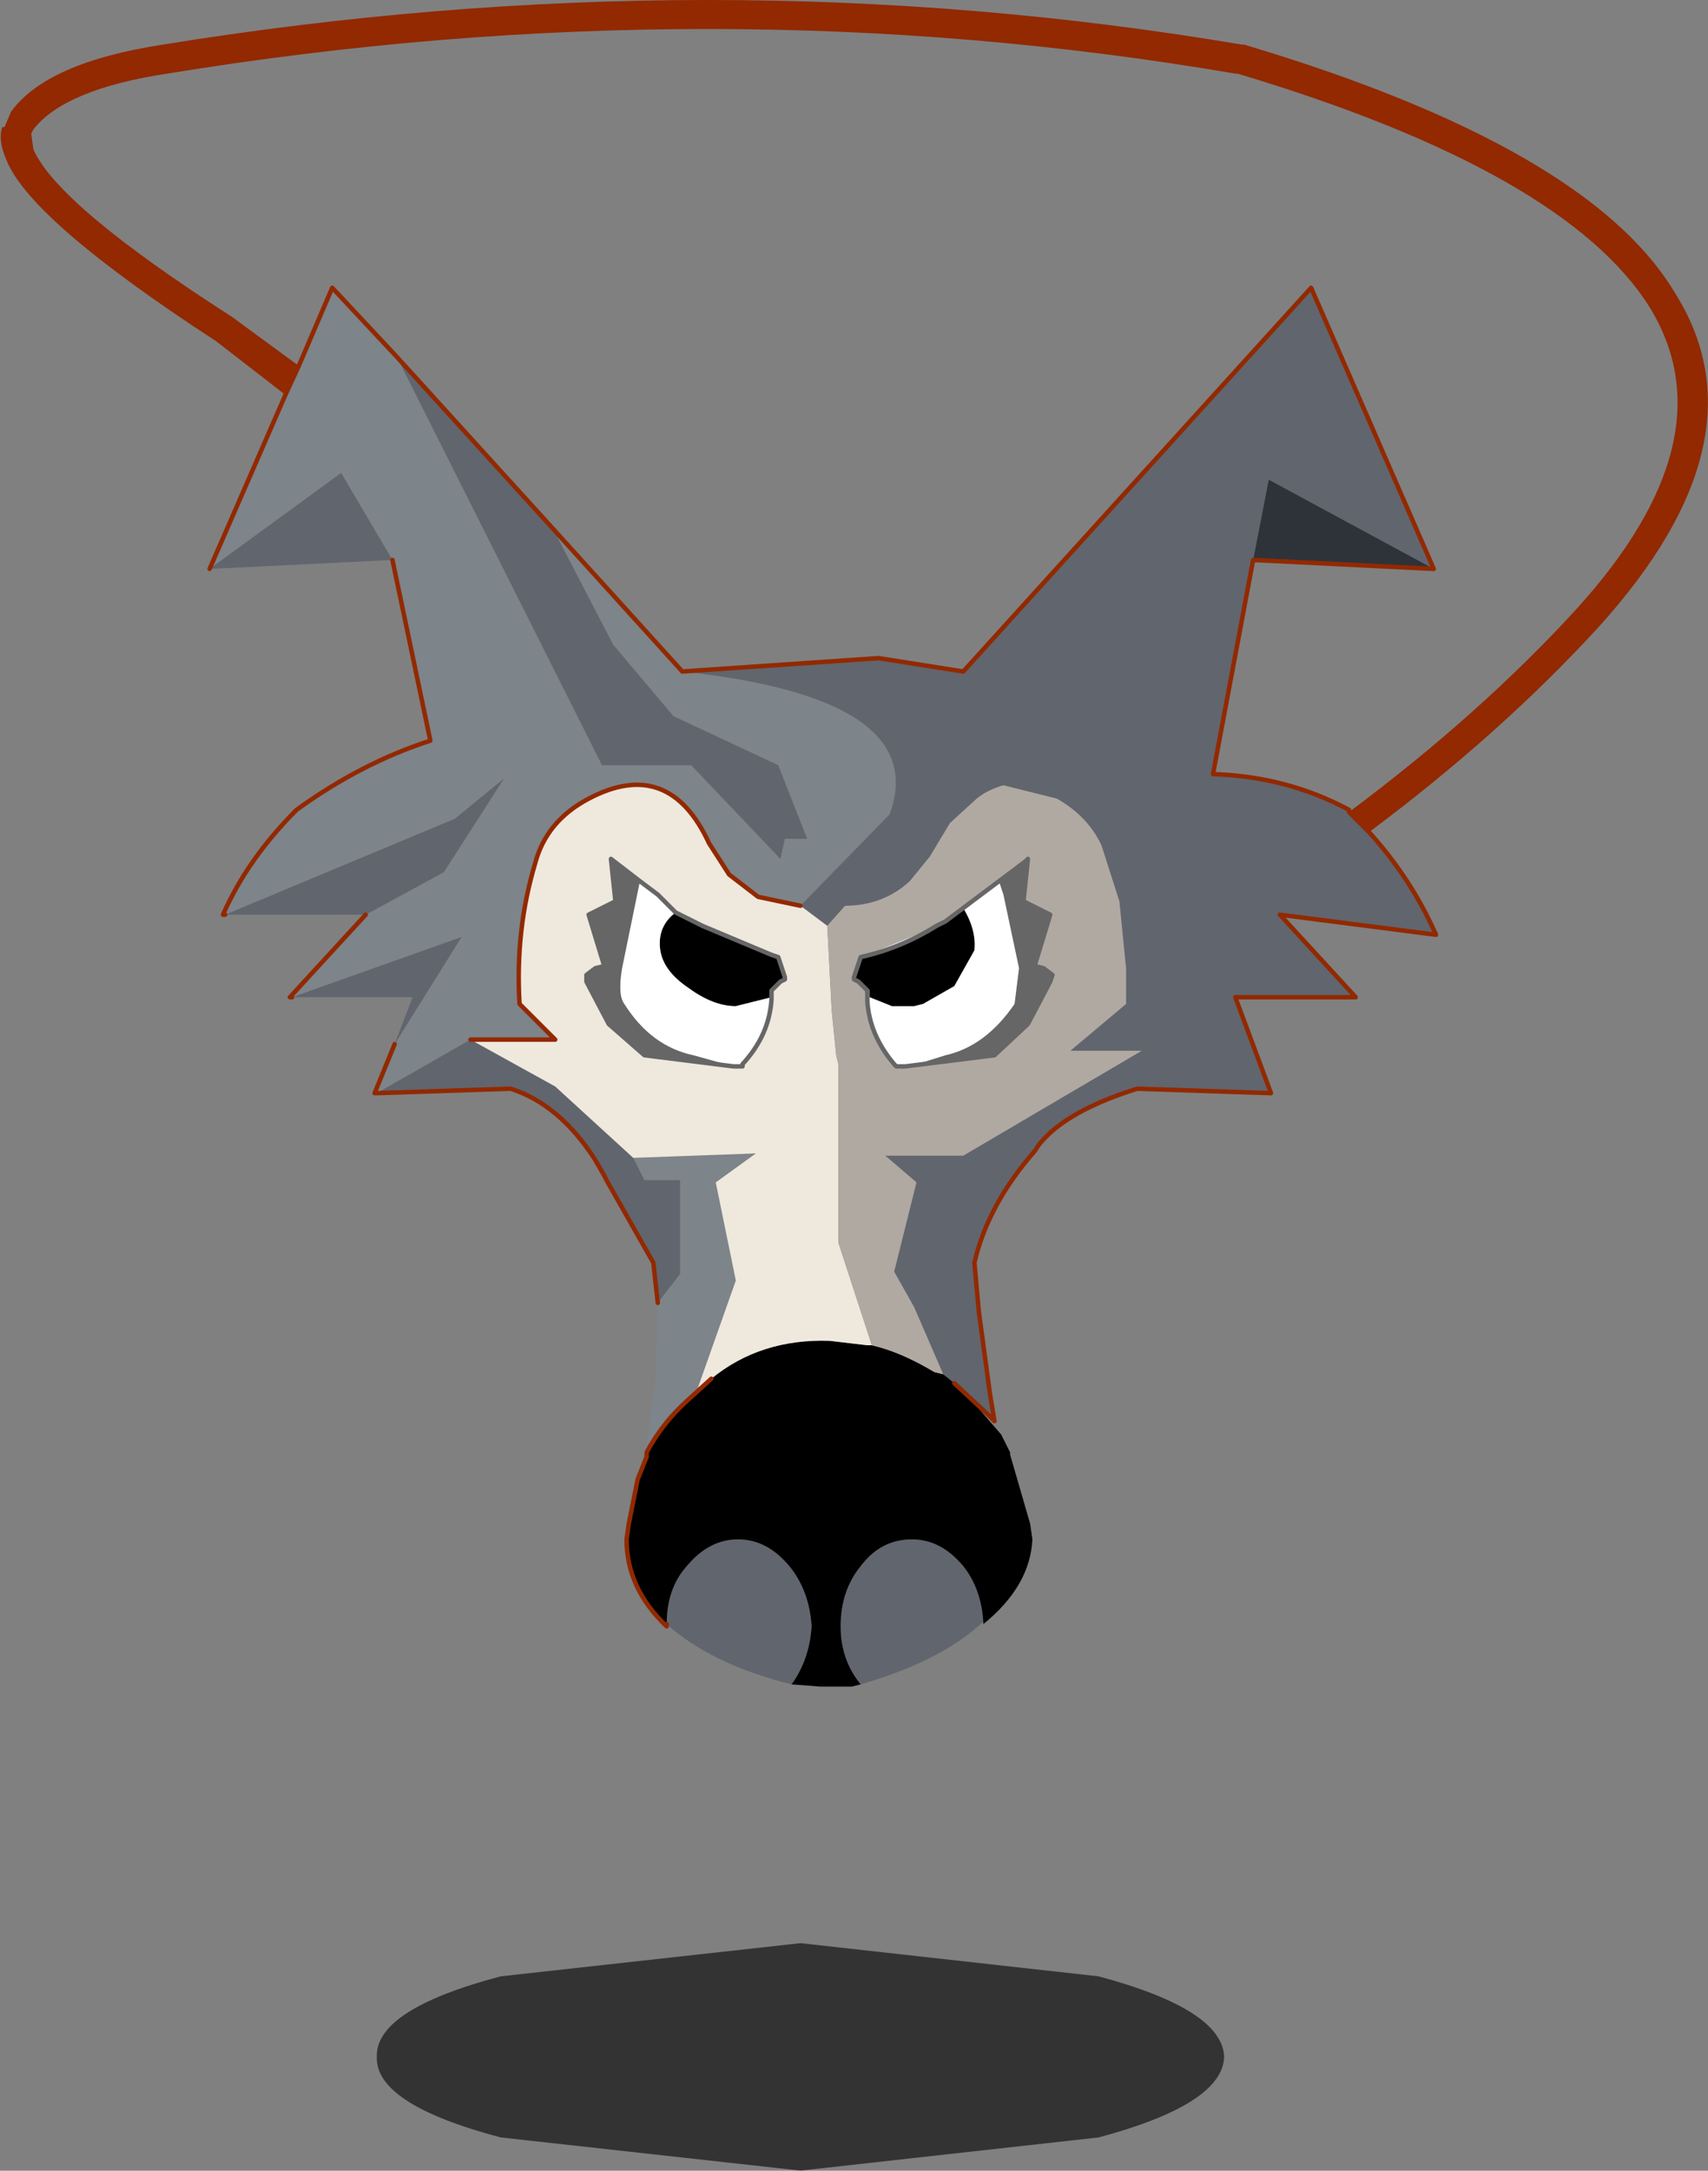 <?xml version="1.0"?>
<svg xmlns="http://www.w3.org/2000/svg" xmlns:xlink="http://www.w3.org/1999/xlink" width="38.3px" height="48.65px"><rect width="100%" height="100%" fill="#808080" stroke="none"/><g transform="matrix(1, 0, 0, 1, -255.8, -182.9)"><use xlink:href="#object-0" width="38.3" height="37.8" transform="matrix(1, 0, 0, 1, 255.8, 182.9)"/><use xlink:href="#object-1" width="25.3" height="4.8" transform="matrix(0.751, 0, 0, 1.062, 264.25, 226.45)"/></g><defs><g transform="matrix(1, 0, 0, 1, -255.8, -182.9)" id="object-0"><path fill-rule="evenodd" fill="#922900" stroke="none" d="M262.2 191.75L260.65 190.55Q256.5 187.85 255.95 186.5Q255.75 186.05 255.85 185.75L255.9 185.75L256.05 185.4Q256.85 184.3 259.45 183.9Q271.8 181.9 283.65 183.9L283.7 183.9Q291.4 186.2 293.35 189.45Q295.45 192.75 291.65 196.95Q289.45 199.35 286.5 201.55L286.05 201.1Q289 198.9 291.15 196.55Q294.6 192.75 292.8 189.8Q290.9 186.75 283.55 184.55L283.5 184.55Q271.8 182.55 259.55 184.55Q257.25 184.9 256.55 185.8L256.5 185.9L256.55 186.25Q257.1 187.5 261 190L262.5 191.1L262.2 191.75"/><path fill-rule="evenodd" fill="#7d848a" stroke="none" d="M262.2 191.75L262.5 191.1L263.25 189.35L264.7 190.9L269.3 200.05L271.3 200.05L273.3 202.15L273.4 201.7L273.9 201.7L273.25 200.05L270.9 198.95L269.55 197.35L268.2 194.75L271.1 197.95Q276.7 198.55 275.75 201.15L273.75 203.2L272.8 203L272.15 202.5L271.7 201.8Q270.8 199.85 269 200.8Q268.05 201.3 267.8 202.25Q267.35 203.75 267.45 205.4L268.25 206.2L266.35 206.2L264.25 207.4L264.2 207.4L264.65 206.3L266.15 203.9L262.35 205.25L262.3 205.25L264 203.4L265.75 202.45L267.1 200.35L266 201.25L260.85 203.4L260.8 203.4Q261.35 202.15 262.45 201.05Q263.9 200 265.45 199.5L264.6 195.45L263.45 193.5L260.5 195.65L262.2 191.75M271.45 214L270.8 214.6L270.3 215.3L270.5 213.8L270.5 213.75L270.55 212.1L271.05 211.45L271.05 209.35L270.25 209.35L270 208.85L272.75 208.75L271.85 209.4L272.3 211.6L271.45 214"/><path fill-rule="evenodd" fill="#61656e" stroke="none" d="M286.05 201.1L286.5 201.55Q287.45 202.6 288 203.85L284.5 203.4L286.2 205.25L283.5 205.25L284.3 207.4L281.3 207.3Q279.7 207.8 279.1 208.55L279 208.7Q277.95 209.9 277.65 211.2L277.75 212.3L278 214.15L278.1 214.75L277.95 214.6L277.2 213.9L276.95 213.7L276.3 212.2L275.85 211.4L276.35 209.4L275.65 208.8L277.4 208.8L281.4 206.45L279.8 206.45L281.05 205.4L281.05 204.6L280.9 203.1L280.5 201.85Q280.2 201.2 279.5 200.8L278.3 200.5Q277.95 200.6 277.7 200.8L277.1 201.35L276.65 202.1L276.2 202.65Q275.6 203.2 274.75 203.2L274.35 203.65L273.75 203.2L275.75 201.15Q276.7 198.55 271.1 197.95L275.5 197.65L277.4 197.95L285.2 189.35L287.95 195.65L284.25 193.65L283.9 195.45L283 200.25Q284.65 200.3 286.05 201.05L286.05 201.1M277.85 219.25L277.55 219.5Q276.65 220.2 275.1 220.65Q274.65 220.1 274.65 219.35Q274.65 218.55 275.1 218Q275.55 217.4 276.25 217.4Q276.9 217.4 277.4 218Q277.8 218.5 277.85 219.25M273.55 220.65Q271.75 220.2 270.75 219.3Q270.75 218.5 271.2 218Q271.7 217.4 272.35 217.4Q273 217.4 273.5 218Q273.95 218.55 274 219.35Q273.95 220.1 273.55 220.65M270.55 212.1L270.45 211.2L269.4 209.35L269.35 209.25L269.15 208.9Q268.35 207.65 267.25 207.3L264.25 207.4L266.35 206.2L268.25 207.25L270 208.85L270.25 209.35L271.05 209.35L271.05 211.45L270.55 212.1M264.65 206.3L265.05 205.25L262.35 205.25L266.15 203.9L264.65 206.3M264 203.4L260.85 203.4L266 201.25L267.1 200.35L265.75 202.45L264 203.4M264.6 195.45L260.5 195.65L263.45 193.5L264.6 195.45M264.7 190.9L268.2 194.75L269.55 197.35L270.9 198.95L273.25 200.05L273.9 201.7L273.4 201.7L273.3 202.15L271.3 200.05L269.3 200.05L264.7 190.9"/><path fill-rule="evenodd" fill="#000000" stroke="none" d="M277.2 213.9L277.6 214.3L278.25 215.05L278.45 215.45L278.45 215.5L278.9 217.05L278.95 217.4Q278.9 218.45 277.85 219.3L277.85 219.25Q277.8 218.5 277.4 218Q276.9 217.4 276.25 217.4Q275.55 217.4 275.1 218Q274.65 218.55 274.65 219.35Q274.65 220.1 275.1 220.65L274.9 220.7L274.85 220.7L274.5 220.7L274.2 220.7L273.55 220.65Q273.95 220.1 274 219.35Q273.95 218.55 273.5 218Q273 217.4 272.35 217.4Q271.7 217.4 271.2 218Q270.75 218.5 270.75 219.3L270.75 219.35Q269.85 218.5 269.85 217.4L269.9 217.05L270.1 216.05L270.3 215.55L270.3 215.45Q270.65 214.8 271.2 214.3L271.75 213.8Q272.85 212.9 274.4 212.95L275.25 213.05L275.35 213.05Q276 213.2 276.75 213.65L276.95 213.7L277.2 213.9M274.95 204.85L275.1 204.35L275.25 204.3L276.85 203.65L277 203.55L277.05 203.5L277.4 203.25Q277.7 203.75 277.65 204.2L277.2 205L276.5 205.4L276.3 205.45L275.8 205.45L275.3 205.25L275.3 205.1L275.05 204.9L274.95 204.85M270.95 203.35L271.55 203.65L273.1 204.3L273.25 204.35L273.4 204.8L273.4 204.85L273.3 204.9L273.1 205.1L273.1 205.15L273.1 205.25L272.3 205.45Q271.8 205.45 271.25 205.05Q270.65 204.65 270.6 204.15Q270.55 203.65 270.95 203.35"/><path fill-rule="evenodd" fill="#efe8dd" stroke="none" d="M271.75 213.8L271.45 214L272.3 211.6L271.85 209.4L272.75 208.75L270 208.85L268.25 207.25L266.35 206.2L268.25 206.2L267.45 205.4Q267.35 203.75 267.8 202.25Q268.05 201.3 269 200.8Q270.8 199.85 271.7 201.8L272.15 202.5L272.8 203L273.75 203.2L274.35 203.65L274.45 205.55L274.55 206.55L274.6 206.75L274.6 210.75L275.35 213.05L275.25 213.05L274.4 212.95Q272.85 212.9 271.75 213.8M273.3 204.9L273.4 204.85L273.4 204.8L273.25 204.35L273.1 204.3L271.55 203.65L270.95 203.35L270.55 202.95L270.15 202.65L269.5 202.15L269.6 203.1L269 203.4L269.35 204.55L269.15 204.55L268.95 204.75L268.95 204.9L269.45 205.85L270.25 206.55L272.25 206.8L272.45 206.8L272.45 206.75Q273.05 206.1 273.1 205.3L273.1 205.25L273.1 205.15L273.3 204.9"/><path fill-rule="evenodd" fill="#2e3339" stroke="none" d="M287.95 195.65L283.9 195.45L284.25 193.65L287.95 195.65"/><path fill-rule="evenodd" fill="#666666" stroke="none" d="M278.2 202.65L278.8 202.2L278.85 202.15L278.75 203.1L279.35 203.4L279 204.55L279.2 204.6L279.4 204.75L279.35 204.9L278.85 205.85L278.1 206.55L276.1 206.8L276.2 206.8L277 206.55Q277.9 206.35 278.55 205.4L278.65 204.6L278.3 202.95L278.2 202.65M272.25 206.8L270.25 206.55L269.45 205.85L268.95 204.9L268.95 204.75L269.15 204.6L269.35 204.55L269 203.4L269.6 203.1L269.5 202.15L270.15 202.65L269.75 204.6Q269.65 205.2 269.8 205.4Q270.4 206.35 271.35 206.55L272.25 206.8"/><path fill-rule="evenodd" fill="#b0a9a2" stroke="none" d="M279.4 204.75L279.2 204.6L279 204.55L279.35 203.4L278.75 203.1L278.85 202.15L278.8 202.2L278.2 202.65L277.4 203.25L277 203.55L276.8 203.65Q276 204.15 275.1 204.35L275.05 204.35L274.95 204.8L274.95 204.85L275.05 204.9L275.2 205.1L275.25 205.15L275.25 205.35Q275.3 206.1 275.85 206.75L275.9 206.8L276.1 206.8L278.1 206.55L278.85 205.85L279.35 204.9L279.4 204.75M274.35 203.65L274.75 203.2Q275.6 203.2 276.2 202.65L276.65 202.1L277.1 201.35L277.7 200.8Q277.95 200.6 278.3 200.5L279.5 200.8Q280.2 201.2 280.5 201.85L280.9 203.1L281.05 204.6L281.05 205.4L279.8 206.45L281.4 206.45L277.4 208.8L275.65 208.8L276.35 209.4L275.85 211.4L276.3 212.2L276.95 213.7L276.75 213.65Q276 213.2 275.35 213.05L274.6 210.75L274.6 206.75L274.55 206.55L274.45 205.55L274.35 203.65"/><path fill-rule="evenodd" fill="#ffffff" stroke="none" d="M278.2 202.65L278.3 202.95L278.65 204.6L278.55 205.4Q277.9 206.35 277 206.55L276.2 206.8L276.1 206.8L275.9 206.8L275.85 206.75Q275.3 206.1 275.25 205.35L275.25 205.15L275.25 205.1L275.05 204.9L275.3 205.1L275.3 205.25L275.8 205.45L276.3 205.45L276.5 205.4L277.2 205L277.65 204.2Q277.7 203.75 277.4 203.25L277.05 203.5L277 203.55L276.85 203.65L275.25 204.3L275.1 204.35L274.95 204.85L274.95 204.8L275.1 204.35Q276 204.15 276.8 203.65L277 203.55L277.4 203.25L278.2 202.65M273.1 205.25L273.1 205.3Q273.05 206.1 272.45 206.75L272.45 206.8L272.25 206.8L271.35 206.55Q270.4 206.35 269.8 205.4Q269.65 205.2 269.75 204.6L270.15 202.65L270.55 202.95L270.95 203.35Q270.55 203.65 270.6 204.15Q270.65 204.65 271.25 205.05Q271.8 205.45 272.3 205.45L273.1 205.25"/><path fill="none" stroke="#922900" stroke-width="0.1" stroke-linecap="round" stroke-linejoin="round" d="M262.2 191.75L262.5 191.1L263.25 189.35L264.7 190.9L268.2 194.75L271.1 197.95L275.5 197.65L277.4 197.95L285.2 189.35L287.95 195.65L283.9 195.45L283 200.25Q284.65 200.3 286.05 201.05L286.05 201.1L286.5 201.55Q287.45 202.6 288 203.85L284.5 203.4L286.2 205.25L283.5 205.25L284.3 207.4L281.3 207.3Q279.7 207.8 279.1 208.55L279 208.7Q277.95 209.9 277.65 211.2L277.75 212.3L278 214.15L278.1 214.75L277.95 214.6L277.2 213.9M270.75 219.3L270.75 219.35Q269.85 218.5 269.85 217.4L269.9 217.05L270.1 216.05L270.3 215.55L270.3 215.45Q270.65 214.8 271.2 214.3L271.75 213.8M270.55 212.1L270.45 211.2L269.4 209.35L269.35 209.25L269.15 208.9Q268.35 207.65 267.25 207.3L264.25 207.4L264.2 207.4L264.65 206.3M262.35 205.25L262.3 205.25L264 203.4M260.85 203.4L260.8 203.4Q261.35 202.15 262.45 201.05Q263.9 200 265.45 199.5L264.6 195.45M260.5 195.65L262.2 191.75M273.75 203.2L272.8 203L272.15 202.5L271.7 201.8Q270.8 199.85 269 200.8Q268.05 201.3 267.8 202.25Q267.35 203.75 267.45 205.4L268.25 206.2L266.35 206.2"/><path fill="none" stroke="#666666" stroke-width="0.1" stroke-linecap="round" stroke-linejoin="round" d="M279.4 204.75L279.2 204.6L279 204.55L279.35 203.4L278.75 203.1L278.85 202.15L278.8 202.2L278.2 202.65L277.4 203.25L277 203.55L276.8 203.65Q276 204.15 275.1 204.35L274.95 204.8L274.95 204.85L275.05 204.9L275.25 205.1L275.25 205.15L275.25 205.35Q275.3 206.1 275.85 206.75L275.9 206.8L276.1 206.8L278.1 206.55L278.85 205.85L279.35 204.9L279.4 204.75M270.95 203.35L271.55 203.65L273.1 204.3L273.25 204.35L273.4 204.8L273.4 204.85L273.3 204.9L273.1 205.1L273.1 205.15L273.1 205.25L273.1 205.3Q273.05 206.1 272.45 206.75L272.45 206.8L272.25 206.8L270.25 206.55L269.45 205.85L268.95 204.9L268.95 204.75L269.15 204.6L269.35 204.55L269 203.4L269.6 203.1L269.5 202.15L270.15 202.65L270.55 202.95L270.95 203.35"/></g><g transform="matrix(1, 0, 0, 1, -0.05, 0)" id="object-1"><use xlink:href="#object-2" width="25.3" height="4.8" transform="matrix(1, 0, 0, 1, 0.05, 0)"/></g><g transform="matrix(1, 0, 0, 1, -0.05, 0)" id="object-2"><path fill-rule="evenodd" fill="#000000" fill-opacity="0.6" stroke="none" d="M25.35 2.4Q25.3 3.4 21.6 4.1L12.7 4.8L3.75 4.1Q0 3.4 0.05 2.4Q0 1.4 3.75 0.7L12.7 0L21.6 0.7Q25.3 1.4 25.35 2.4"/></g></defs></svg>
